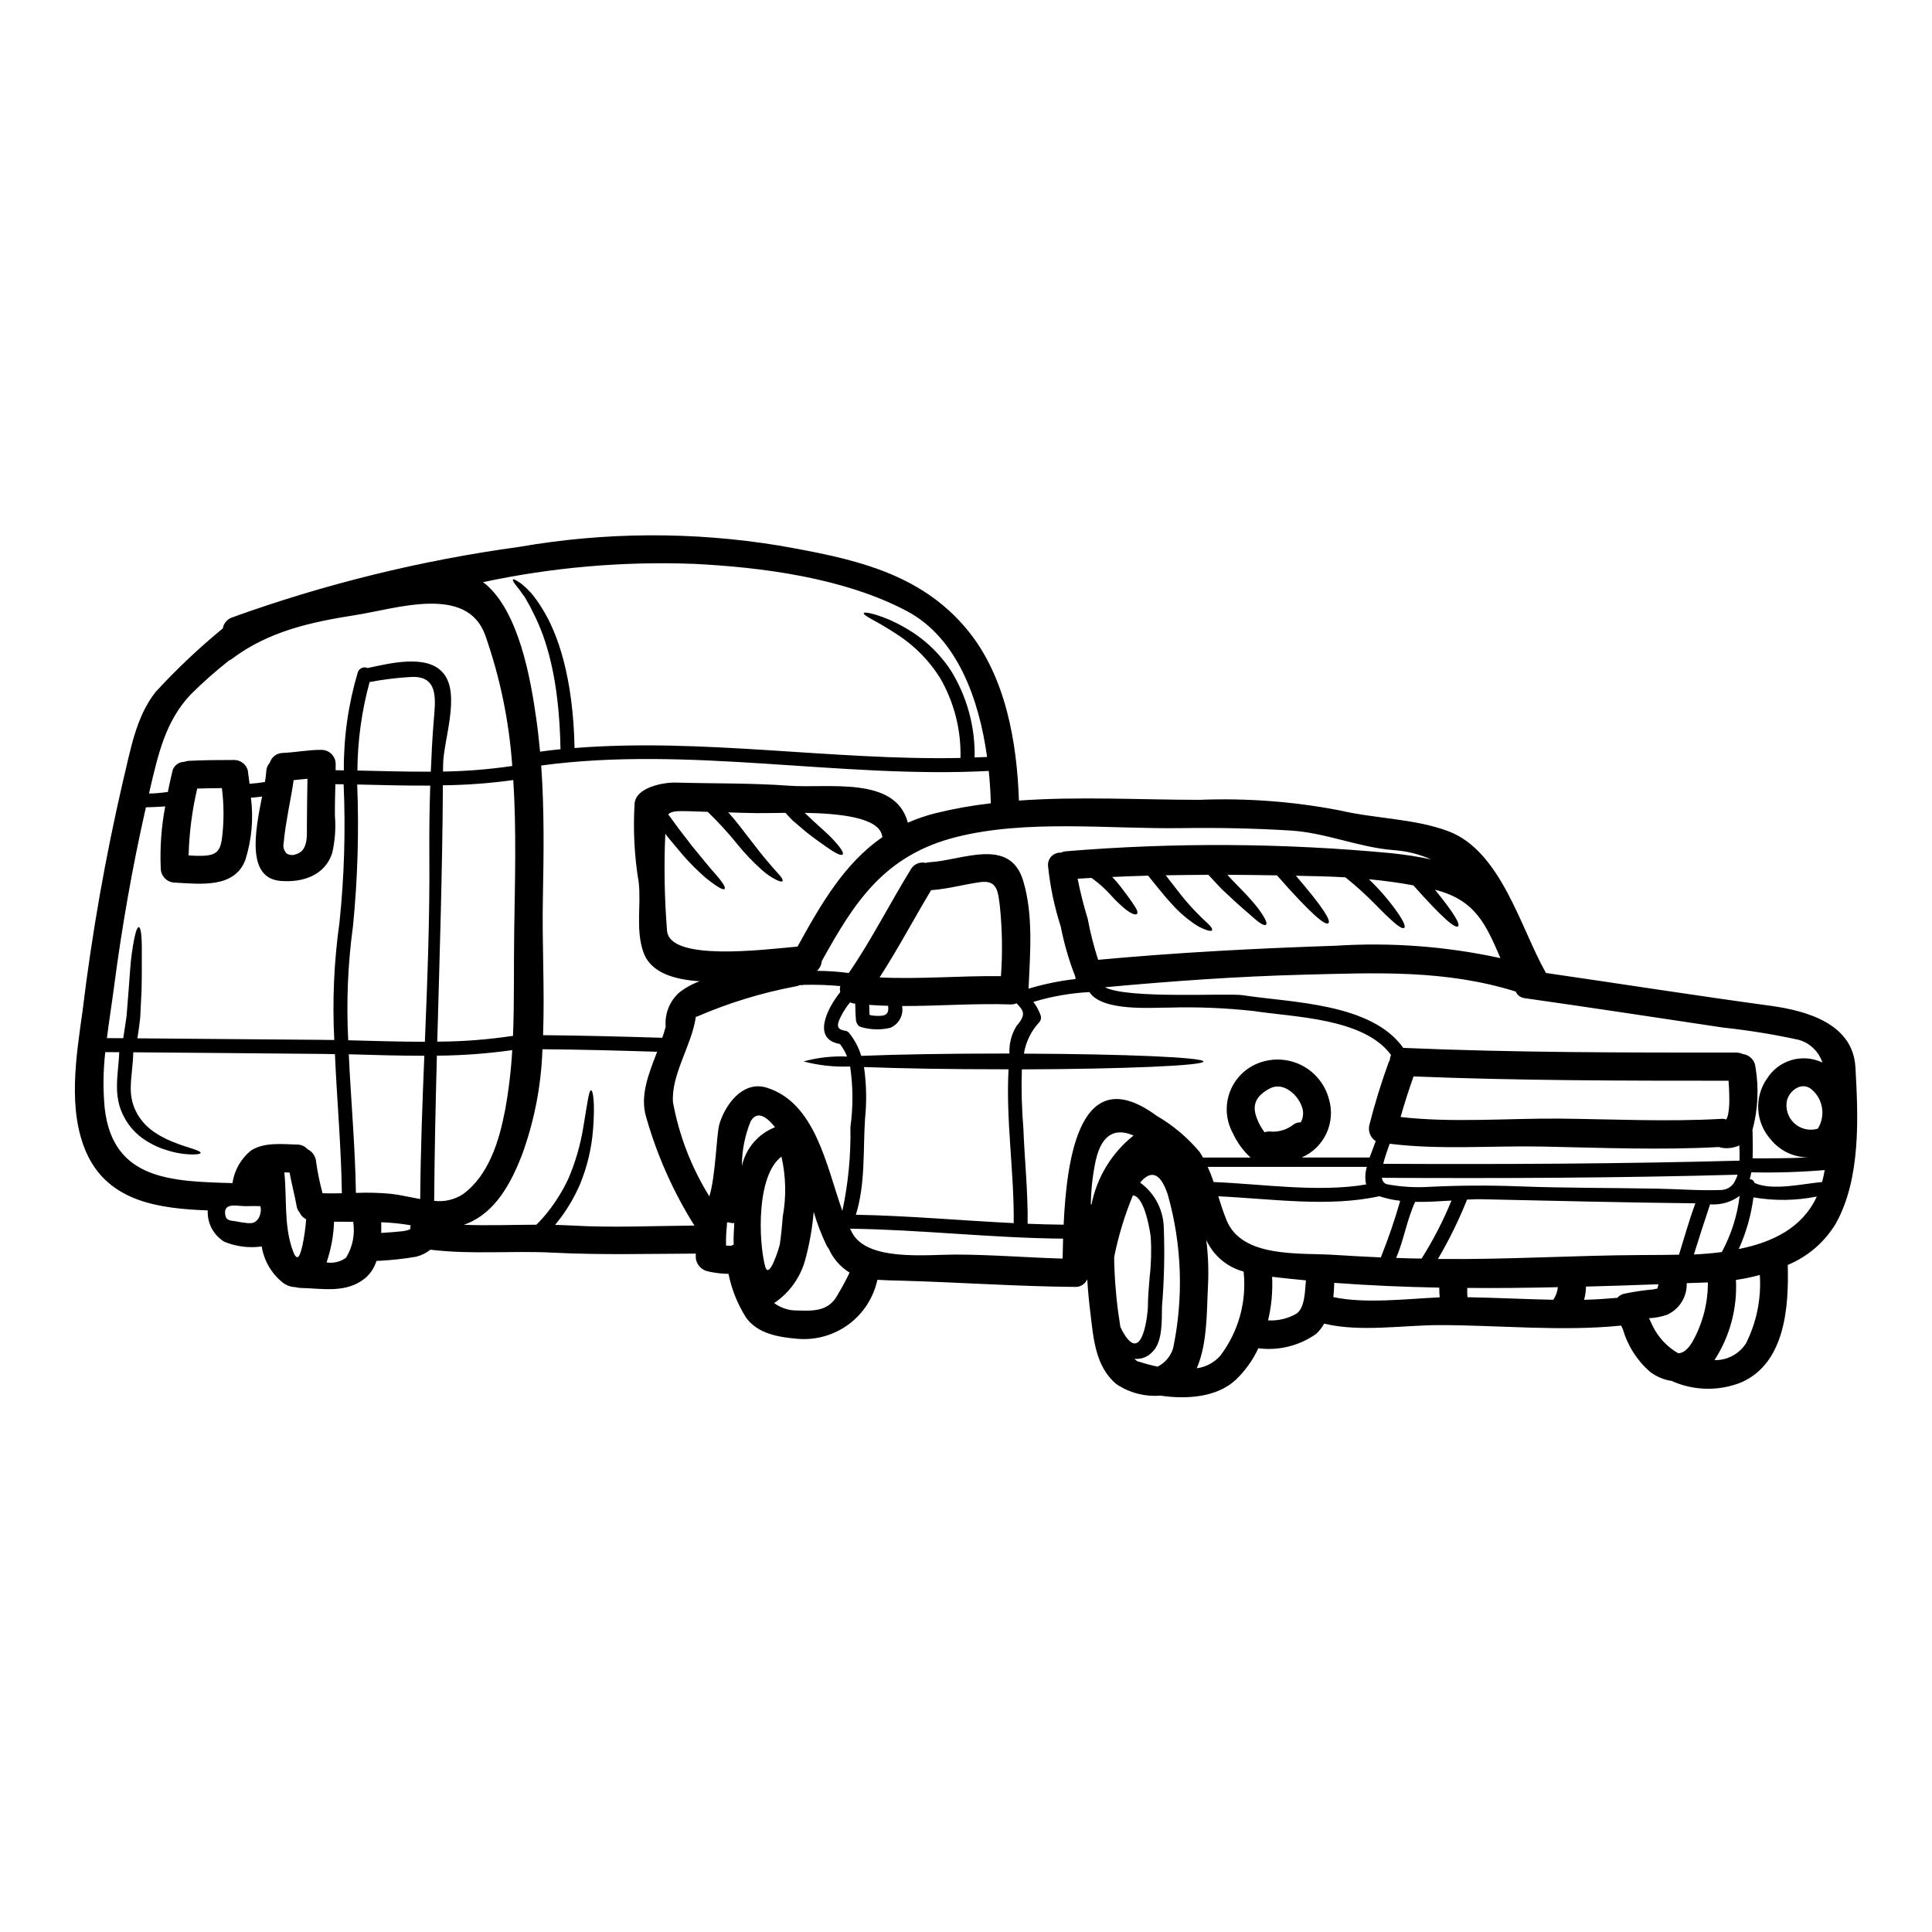 <?xml version="1.0" encoding="UTF-8"?>
<!-- Uploaded to: SVG Repo, www.svgrepo.com, Generator: SVG Repo Mixer Tools -->
<svg fill="#000000" width="800px" height="800px" version="1.1" viewBox="144 144 512 512" xmlns="http://www.w3.org/2000/svg">
 <path d="m583.36 485.41c-0.102 0-0.051-0.098-0.102-0.051h-0.004c0.117-0.332 0.191-0.672 0.227-1.02-6.383 0.25-12.766 0.449-19.176 0.621-0.027 1.184-0.195 2.359-0.496 3.504 2.957-0.074 5.902-0.273 8.793-0.523 0.438-0.492 1.008-0.855 1.641-1.043 2.57-0.559 5.176-0.953 7.797-1.18 0.398-0.051 0.797-0.137 1.18-0.254l0.023-0.023c0.039-0.031 0.062-0.031 0.117-0.031zm52.348-58.648c0.746 13.289 1.469 29.52-5.191 41.48v0.004c-2.965 4.926-7.43 8.77-12.742 10.977 0.301 11.102-0.668 25.934-12.246 31.094-5.816 2.352-12.332 2.289-18.105-0.172-0.121-0.047-0.219-0.121-0.348-0.172l0.004-0.004c-2.106-0.293-4.094-1.125-5.785-2.406-3.449-3.004-5.957-6.938-7.231-11.328-0.148-0.324-0.301-0.621-0.445-0.945-15.742 1.617-32.273-0.121-48.02-0.121-9.488-0.023-21.164 1.938-30.676-0.395h-0.004c-0.559 1.02-1.281 1.945-2.137 2.731-4.316 3.051-9.598 4.418-14.855 3.856l-0.445-0.074h0.004c-1.445 3.102-3.445 5.914-5.906 8.293-4.996 4.723-12.965 5.316-20.074 4.273-4.137 0.332-8.266-0.754-11.699-3.082-5.539-4.668-6.035-12.117-6.852-18.895-0.352-2.883-0.645-5.859-0.824-8.867-0.543 1.301-1.848 2.113-3.25 2.035-15.402-0.121-30.852-1.238-46.227-1.66-2.258-0.051-4.269-0.102-6.133-0.223h-0.004c-1.023 4.742-3.742 8.949-7.644 11.828-3.906 2.879-8.73 4.231-13.562 3.805-4.922-0.422-10.531-1.316-13.609-5.637-2.242-3.543-3.816-7.469-4.644-11.574-1.895-0.02-3.777-0.254-5.617-0.699-1.68-0.414-2.91-1.852-3.055-3.578v-1.09c-12.418 0.047-24.984 0.395-37.785-0.246-10.953-0.57-21.648 0.547-32.539-0.789-1.109 0.883-2.398 1.52-3.773 1.863-3.305 0.562-6.641 0.93-9.988 1.094-0.172 0.012-0.344 0.012-0.52 0-0.531 1.695-1.5 3.219-2.805 4.418-5.07 4.328-11.414 2.883-17.539 2.754v0.004c-0.371-0.023-0.738-0.094-1.09-0.203-1.27-0.027-2.492-0.473-3.481-1.262-2.945-2.387-4.91-5.773-5.512-9.516h-0.047c-3.348 0.461-6.762 0.023-9.887-1.266-2.859-1.762-4.535-4.941-4.371-8.297-12.84-0.473-26.207-2.258-32.066-15.102-5.191-11.449-2.754-25.906-1.094-37.828h-0.004c2.481-20.422 6.047-40.695 10.684-60.734 1.969-8.023 3.379-17.039 8.66-23.723 5.535-6.019 11.488-11.648 17.809-16.84 0.23-1.336 1.16-2.449 2.438-2.906 24.645-8.887 50.152-15.156 76.105-18.703 22.762-3.969 46.027-4.09 68.828-0.359 19.102 3.379 37.332 6.926 50.051 22.48 10.031 12.246 13.062 29.633 13.559 45.105 15.973-1.141 32.418-0.195 47.965-0.195v-0.004c12.461-0.488 24.941 0.461 37.188 2.832 9.336 2.184 19.645 2.137 28.586 5.465 14.035 5.219 19.25 25.785 25.832 37.391 0.051 0.074 0.051 0.148 0.102 0.199 19.898 2.883 39.754 6.012 59.688 8.719 9.254 1.285 21.648 4.66 22.316 16.195zm-8.84 30.504c0.285-1.047 0.52-2.106 0.691-3.18-6.469 0.535-12.957 0.734-19.449 0.594-0.094 0.609-0.234 1.207-0.418 1.793 0.609 0.043 1.129 0.457 1.312 1.043 4.777 2.125 12.703 0.184 17.848-0.262zm-1.145-14.133c2.106-3.359 1.453-7.754-1.539-10.359-2.434-2.184-5.762-0.121-6.606 2.781-0.488 2.231 0.238 4.547 1.906 6.102s4.035 2.109 6.223 1.465zm-13.535-13.137h-0.004c3.059-5.047 9.441-6.953 14.766-4.414-0.961-2.918-3.305-5.172-6.258-6.012-6.617-1.449-13.312-2.531-20.047-3.254-17.488-2.609-34.977-5.293-52.488-7.777-1.094-0.086-2.051-0.773-2.481-1.785-0.043 0-0.086-0.008-0.125-0.023-18.605-5.789-36.887-4.922-56.137-4.426-17.562 0.449-35.074 1.715-52.586 3.328 6.035 3.18 32.465 1.492 36.539 2.109 12.742 1.969 34.055 2.016 42.508 13.961 29.461 1.266 58.449 1.242 88.23 1.242l0.004 0.004c0.59-0.004 1.176 0.121 1.715 0.371 1.836 0.215 3.258 1.699 3.402 3.543 0.934 5.574 0.645 11.289-0.844 16.742 0.035 0.105 0.059 0.215 0.07 0.324 0.027 2.508 0.102 4.867 0 7.031 4.945 0.023 9.863 0.023 14.781-0.246v-0.004c-3.836 0.016-7.473-1.695-9.902-4.66-4.051-4.445-4.531-11.086-1.164-16.066zm-7.375 45.008c9.055-1.816 16.867-5.664 20.664-13.91h-0.004c-5.535 1.113-11.227 1.188-16.789 0.219-0.617 4.727-1.93 9.336-3.891 13.68zm1.84 25.113-0.004-0.004c2.856-5.629 4.141-11.93 3.723-18.23-2.082 0.566-4.199 1.004-6.332 1.316 0.391 7.508-1.598 14.945-5.688 21.254 3.324 0.07 6.457-1.57 8.289-4.352zm-1.664-48.512c0.051-1.367 0.023-2.781-0.051-4.051h-0.008c-1.488 0.68-3.152 0.891-4.766 0.598-0.211-0.047-0.418-0.102-0.621-0.176-15.426 0.844-31.195 0.195-46.648-0.125-13.438-0.273-27.273 0.918-40.613-0.742-0.422 1.215-1.215 3.301-1.711 5.312 31.457 0.16 62.922 0.012 94.395-0.832zm-0.871 4.723h-0.004c0.145-0.328 0.262-0.672 0.344-1.02-31.395 0.871-62.844 0.996-94.262 0.824v-0.004c0.066 0.492 0.285 0.949 0.621 1.316 0.086 0.055 0.168 0.109 0.25 0.172 0.156 0.105 0.336 0.184 0.523 0.227 3.738 0.695 7.555 0.922 11.352 0.672 7.871-0.375 15.57-0.426 23.469-0.125 12.32 0.473 24.594 0.375 36.91 0.621 5.539 0.098 11.254 0.57 16.793 0.348 1.594-0.031 3.027-0.969 3.699-2.41 0.062-0.219 0.156-0.426 0.285-0.613zm-2.156-16.969c0.258-1.43 0.367-2.879 0.32-4.332 0-1.543-0.07-3.082-0.195-4.621-28.219 0-55.59-0.023-83.484-1.141-1.242 3.543-2.414 7.129-3.43 10.754 13.66 1.574 28.391 0.324 42.023 0.422 14.238 0.148 28.664 0.871 42.875 0.074h0.004c0.488-0.047 0.977 0.012 1.441 0.172-0.027-0.176 0.297-0.523 0.445-1.328zm0.051 1.574h0.125c-0.051 0.008-0.105-0.004-0.148-0.027-0.004 0.016 0.008 0.027 0.023 0.027zm-1.711 34.875-0.004-0.004c2.504-4.613 4.106-9.664 4.723-14.875-2.238 1.637-4.981 2.426-7.75 2.234h-0.078c-1.641 4.969-2.91 8.793-4.297 13.289 2.508-0.125 4.992-0.32 7.402-0.645zm-7.629 23.496c2.598-4.734 3.953-10.051 3.934-15.449-1.887 0.07-3.75 0.145-5.613 0.195 0.133 3.594-1.93 6.906-5.215 8.375-1.539 0.531-3.144 0.84-4.769 0.914 0.301 0.672 0.621 1.367 0.969 2.062 1.484 3.027 3.836 5.543 6.758 7.227 1.277-0.02 2.621-0.965 3.938-3.32zm-3.723-22.801c1.414-4.547 2.703-9.145 4.328-13.613-18.68-0.195-37.332-0.668-56.012-1.066-1.465-0.051-2.957 0-4.473 0.074v-0.004c-2.176 5.438-4.758 10.699-7.727 15.746h0.25c18.008 0.195 35.918-0.969 53.871-1.043 3.152-0.02 6.43-0.02 9.758-0.09zm-33.309 11.945h-0.004c0.676-0.992 1.094-2.137 1.215-3.332-7.996 0.176-16.02 0.277-24.008 0.199v0.004c-0.031 0.66-0.023 1.324 0.023 1.988 0.016 0.129 0.023 0.262 0.023 0.391v0.074c7.492 0.133 15.145 0.531 22.746 0.68zm-14.008-90.527c-3.75-8.66-6.484-15.398-17.34-18.129 5.312 6.531 6.691 9.164 6.109 9.688-0.668 0.645-3.797-1.789-11.848-10.855-3.902-0.719-7.824-1.242-11.773-1.613l-0.004-0.004c2.762 2.644 5.266 5.543 7.481 8.66 1.84 2.656 2.262 3.902 1.867 4.223-0.398 0.324-1.543-0.301-3.879-2.508-2.41-2.113-5.688-6.086-11.699-10.879-2.188-0.125-4.371-0.223-6.559-0.277l-6.559-0.148c7.449 8.66 9.289 11.922 8.617 12.57-0.742 0.719-4.219-1.969-13.633-12.672-4.398-0.074-8.777-0.125-13.137-0.148 0.371 0.395 0.719 0.789 1.066 1.18 1.117 1.18 2.137 2.207 3.055 3.148v0.004c1.484 1.508 2.875 3.102 4.172 4.769 1.891 2.633 2.34 3.824 1.914 4.148s-1.574-0.277-3.824-2.336c-1.18-1.043-2.754-2.34-4.668-4.125-0.969-0.918-2.039-1.914-3.254-3.031-1.066-1.117-2.234-2.387-3.504-3.75-3.746 0.023-7.527 0.051-11.301 0.125 1.516 1.938 2.828 3.699 4 5.141l-0.004 0.004c1.508 1.898 3.125 3.707 4.844 5.418 1.289 1.316 2.258 2.109 2.828 2.731 0.57 0.621 0.719 1.043 0.598 1.266-0.121 0.223-0.547 0.246-1.371-0.023h0.004c-1.332-0.449-2.59-1.105-3.723-1.941-2.129-1.508-4.07-3.262-5.793-5.223-1.84-1.969-3.746-4.496-6.059-7.277-3.148 0.098-6.336 0.195-9.512 0.348 0.805 0.824 1.559 1.695 2.258 2.609 1.289 1.637 2.211 2.934 2.883 3.902 1.367 1.969 1.785 2.805 1.441 3.25-0.273 0.375-1.418 0.176-3.379-1.465-1.258-1.066-2.441-2.223-3.543-3.453-1.539-1.719-3.266-3.262-5.144-4.598l-3.676 0.223v0.004c0.715 3.594 1.609 7.152 2.684 10.656 0.684 3.668 1.605 7.285 2.754 10.828 20.941-1.938 41.832-3.031 62.871-3.727 14.66-0.949 29.379 0.152 43.734 3.281zm-16.098 89.895c-0.074-0.848-0.121-1.688-0.121-2.582-9.289-0.176-18.582-0.574-27.82-1.266-0.051 1.414-0.125 2.582-0.246 3.773 8.387 1.805 19.215 0.484 28.184 0.066zm3.148-25.66c-3.227 0.195-6.453 0.422-9.66 0.348-2.188 4.793-2.984 10.059-5.019 14.855 2.234 0.098 4.473 0.148 6.731 0.172h-0.004c3.094-4.883 5.746-10.031 7.93-15.383zm-15.82-92.035c3.477 0.359 6.934 0.898 10.355 1.613-3.121-1.383-6.457-2.207-9.863-2.438-9.219-0.719-17.938-4.594-27.227-5.188-9.664-0.598-19.285-0.789-28.961-0.648-19.152 0.277-41.031-2.363-59.738 2.363-19.227 4.844-27.074 17.414-35.645 32.863l0.004-0.004c-0.078 1.004-0.543 1.938-1.293 2.609 2.824 0.004 5.644 0.195 8.441 0.57 6.039-8.816 10.855-18.406 16.469-27.52 0.793-1.352 2.379-2.027 3.902-1.664 0.324-0.09 0.656-0.148 0.992-0.176 8.52-0.426 21.289-6.856 24.84 4.863 2.754 9.145 1.84 19.227 1.441 28.641v0.004c4.062-1.223 8.227-2.078 12.445-2.559-0.031-0.195-0.047-0.398-0.051-0.598-1.688-4.32-2.981-8.785-3.875-13.34-1.672-5.188-2.797-10.543-3.352-15.969-0.105-0.945 0.215-1.887 0.867-2.578 0.656-0.688 1.582-1.055 2.531-1 0.43-0.207 0.891-0.332 1.367-0.371 28.742-2.371 57.637-2.195 86.348 0.523zm-0.547 54.77c0.031-0.457 0.141-0.902 0.324-1.32-7.254-9.84-25.758-9.984-36.488-11.648v0.004c-7.449-0.82-14.945-1.121-22.434-0.898-4.398-0.047-17.613 1.117-21.016-4.121-5.039 0.27-10.027 1.145-14.855 2.609 0.855 1.109 1.52 2.352 1.969 3.676 0.184 0.648-0.008 1.348-0.496 1.812-2.094 2.293-3.473 5.148-3.973 8.219 26.727 0.098 47.59 0.992 47.59 2.086s-21.16 1.988-48.137 2.086c-0.164 5.16-0.031 10.328 0.395 15.477 0.324 8.492 1.242 16.926 1.141 25.434 3.18 0.121 6.359 0.219 9.539 0.246 0.82-17.809 4.367-43.77 24.641-28.863 4.336 2.516 8.199 5.769 11.418 9.613 0.324 0.473 0.594 0.969 0.867 1.465h12.617c-2.023-1.855-3.644-4.102-4.769-6.606-1.785-3.328-2.047-7.262-0.719-10.797 1.328-3.535 4.113-6.328 7.648-7.66 3.715-1.41 7.856-1.184 11.395 0.621 3.539 1.809 6.152 5.027 7.188 8.867 1.902 6.262-1.199 12.957-7.207 15.555h18.008c0.57-1.574 1.18-3.078 1.613-4.328v-0.004c-1.402-0.918-2.074-2.617-1.688-4.246 1.418-5.621 3.129-11.168 5.113-16.617 0.09-0.227 0.195-0.449 0.316-0.66zm2.754 37.332c-1.883-0.207-3.738-0.613-5.535-1.215-13.461 2.981-28.715 0.668-42.676 0.023 0.645 2.086 1.32 4.195 2.188 6.332 4.121 10.086 19.285 8.598 28.488 9.191 4.125 0.277 8.266 0.473 12.395 0.672 1.973-4.91 3.688-9.918 5.141-15.004zm-8.84-8.992h-42.176c0.598 1.312 1.121 2.656 1.574 4.023 13.039 0.52 27.57 2.805 40.41 0.645v0.004c-0.34-1.551-0.273-3.16 0.191-4.672zm-18.605 38.871c2.234-1.617 2.184-6.062 2.461-8.793-2.981-0.277-5.988-0.598-8.965-0.945 0.195 3.883-0.164 7.769-1.07 11.547 2.648 0.16 5.285-0.469 7.574-1.809zm1.094-50.672c0.723-1.316 0.812-2.887 0.25-4.273-1.18-3.203-4.969-6.582-8.52-4.668-3.555 1.914-4.84 4.328-3.301 8.023l-0.004-0.004c0.48 1.27 1.141 2.465 1.969 3.543 0.672-0.211 1.387-0.262 2.086-0.145 2.066 0.031 4.082-0.668 5.688-1.969 0.539-0.363 1.184-0.539 1.832-0.504zm-21.312 61.824c4.824-6.367 7.027-14.34 6.16-22.281-4.375-1.164-8-4.223-9.883-8.344 0.496 4.031 0.645 8.094 0.445 12.148-0.348 6.383-0.098 15.277-2.981 21.832 2.422-0.324 4.648-1.516 6.258-3.356zm-12.516-1.969v0.004c2.812-13.488 2.328-27.457-1.418-40.715-2.137-6.43-4.793-6.207-7.328-3.176 3.781 2.734 6.09 7.059 6.262 11.719 0.277 7.066 0.117 14.145-0.473 21.188-0.074 3.383 0.246 9.191-2.438 11.852-1.211 1.414-3.039 2.141-4.891 1.938 0.301 0.246 0.57 0.473 0.848 0.691 0.172 0.027 0.348 0.062 0.52 0.105 1.578 0.52 3.188 0.953 4.816 1.289 1.969-1.012 3.445-2.769 4.102-4.883zm-6.234-18.754c0.422-3.566 0.52-7.168 0.293-10.754-0.074-0.691-1.488-10.805-4.723-10.977v-0.004c-2.184 5.273-3.848 10.75-4.961 16.348 0 1.02 0.023 2.062 0.074 3.059 0.199 5.176 0.727 10.336 1.574 15.449 0.293 0.645 0.625 1.277 0.992 1.883 5.019 8.074 6.297-5.961 6.297-7.203 0.004-2.625 0.25-5.184 0.453-7.793zm-4.273-37.605c-4.328-1.914-8.297-0.898-9.984 6.531h-0.004c-0.828 3.856-1.27 7.785-1.312 11.727 0.055 0.02 0.113 0.027 0.172 0.023 1.43-7.215 5.371-13.691 11.129-18.27zm-18.781 32.613c0.051-1.539 0.074-3.324 0.125-5.289-18.801-0.148-37.707-2.387-56.484-2.633v-0.004c0.152 0.223 0.285 0.453 0.395 0.699 3.703 8.074 19.844 6.16 27.52 6.16 9.535 0.008 18.98 0.801 28.445 1.066zm-12.219-61.645c2.66-3.031 1.891-4.047 0.027-6.012v0.004c-0.512 0.211-1.062 0.312-1.617 0.297-9.59-0.324-19.152 0.445-28.734 0.422h0.004c0.441 2.441-0.883 4.856-3.18 5.789-2.543 0.598-5.195 0.52-7.699-0.223-0.848-0.172-1.289-1.18-1.367-1.969-0.098-1.066-0.148-2.93-0.172-4.223-0.078 0.004-0.152-0.004-0.227-0.023-0.395-0.035-0.785-0.145-1.141-0.324-0.91 1.109-1.699 2.309-2.359 3.578-0.82 1.688-1.664 3.453 0.668 3.848v0.004c0.051 0.02 0.102 0.043 0.148 0.074 0.508-0.023 0.992 0.211 1.293 0.621 1.453 1.789 2.543 3.848 3.207 6.059 9.613-0.395 22.949-0.617 37.703-0.617h1.574c-0.125-2.566 0.527-5.113 1.871-7.305zm-0.742 52.238c0.148-13.562-2.109-27.16-1.367-40.762h-1.344c-14.383 0-27.398-0.223-36.961-0.598 0.652 4.543 0.742 9.148 0.273 13.715-0.547 8.469 0.125 17.262-2.434 25.434 13.934 0.25 27.867 1.539 41.828 2.215zm-3.379-65.453v0.004c0.441-6.141 0.348-12.305-0.277-18.43-0.496-3.902-0.617-7.086-5.164-6.488-4.371 0.598-8.66 1.84-13.066 2.137-4.617 7.676-8.793 15.598-13.66 23.125 10.703 0.512 21.438-0.465 32.168-0.344zm-2.684-45.805c-0.074-2.731-0.246-5.613-0.547-8.57-39.219 2.062-79.41-6.731-118.61-1.441 0.844 11.773 0.668 23.547 0.445 35.398-0.246 11.547 0.5 23.895 0.051 36.066 10.531 0.098 21.062 0.371 31.594 0.695 0.352-0.996 0.645-1.969 0.895-2.957v0.008c-0.281-3.387 1.027-6.711 3.539-8.996 1.648-1.297 3.492-2.32 5.465-3.031-7.152-0.473-13.164-2.461-14.957-7.848-2.012-5.988-0.523-12.148-1.18-18.305-1.168-6.973-1.531-14.059-1.09-21.113 0.543-4.199 7.723-5.469 10.852-5.391 9.938 0.277 20.074 0.102 29.98 0.824 10.41 0.789 28.34-2.684 31.57 9.809v-0.004c2.328-1.023 4.738-1.852 7.203-2.484 4.863-1.199 9.805-2.086 14.781-2.656zm-4.297-12.148c1.094-0.023 2.211-0.074 3.305-0.121-2.113-15.227-7.848-31.57-21.285-38.676-16.531-8.77-38.426-11.652-56.832-12.52l-0.004 0.004c-18.629-0.668-37.27 0.965-55.496 4.871 0.223 0.172 0.449 0.301 0.672 0.473 8.914 7.504 11.996 25.137 13.512 35.969 0.395 2.828 0.695 5.637 0.969 8.469 1.785-0.246 3.602-0.473 5.414-0.645-0.324-18.98-3.879-29.609-7.129-35.945-0.789-1.664-1.664-3.227-2.34-4.367-0.789-0.996-1.316-1.914-1.863-2.535-1.043-1.242-1.418-1.938-1.266-2.137 0.148-0.199 0.848 0.172 2.285 1.18h0.008c0.887 0.734 1.727 1.531 2.508 2.383 1.098 1.32 2.094 2.723 2.977 4.195 4.074 6.484 8.176 18.082 8.547 36.91 33.906-2.707 68.383 3.324 102.27 2.633v0.004c0.195-7.477-1.695-14.855-5.469-21.312-2.777-4.402-6.445-8.172-10.773-11.066-3.301-2.211-5.734-3.543-7.301-4.398s-2.184-1.395-2.086-1.613c0.098-0.219 0.895-0.199 2.656 0.273 2.84 0.832 5.57 2.012 8.125 3.504 4.953 2.766 9.168 6.68 12.297 11.414 4.277 6.918 6.465 14.926 6.301 23.062zm-24.289 68.406c1.441-0.324 1.488-1.32 1.367-2.582-1.664-0.051-3.328-0.125-5.019-0.25 0.023 0.996 0.051 1.816 0.098 2.66l-0.004 0.008c1.164 0.277 2.371 0.336 3.555 0.172zm-0.152-47.285c-0.031-0.074-0.047-0.148-0.051-0.227-0.695-4.969-11.227-6.059-20.543-6.207 0.945 0.895 1.84 1.738 2.656 2.484 2.039 1.863 3.676 3.277 4.82 4.519 2.309 2.484 2.93 3.652 2.582 4.027-0.348 0.375-1.641-0.125-4.297-2.012-1.316-0.945-3.129-2.16-5.312-3.902-1.094-0.922-2.309-1.969-3.629-3.082-0.617-0.621-1.262-1.316-1.914-2.035-3.203 0.023-5.934 0.098-7.574 0.074-2.535-0.027-5.07-0.125-7.578-0.199 2.062 2.285 3.652 4.449 5.094 6.297 2.281 2.981 4.047 5.266 5.488 6.902 1.418 1.715 2.461 2.781 3.106 3.543 0.645 0.758 0.82 1.242 0.672 1.469-0.145 0.223-0.621 0.148-1.574-0.301-1.484-0.738-2.859-1.691-4.07-2.828-2.277-2.039-4.383-4.254-6.301-6.633-2.438-3.027-5.07-5.898-7.871-8.594-1.738-0.074-3.481-0.121-5.191-0.172-2.984-0.074-4.473 0-5.266 0.844 1.016 1.371 1.969 2.684 2.856 3.902 1.32 1.688 2.488 3.231 3.543 4.598 2.234 2.656 3.902 4.816 5.266 6.356 2.754 3.055 3.625 4.523 3.277 4.891-0.348 0.371-1.789-0.324-5.144-3.027v-0.004c-2.141-1.883-4.152-3.902-6.027-6.055l-3.824-4.57c-0.223-0.324-0.473-0.645-0.719-0.969l-0.004 0.004c-0.379 8.629-0.219 17.273 0.473 25.883 1.043 7.922 25.164 4.891 34.578 4.023 6.207-11.289 12.418-22.047 22.48-29zm-8.473 76.824c0.734-5.324 0.707-10.727-0.074-16.043-4.16 0.172-8.32-0.281-12.348-1.34 3.754-1.027 7.644-1.465 11.531-1.293-0.469-1.195-1.105-2.316-1.891-3.328-7.578-1.289-3.277-9.59 0.098-13.777-0.148-0.516-0.148-1.059 0-1.574-3.195-0.293-6.402-0.402-9.609-0.324-0.371 0.074-0.746 0.102-1.121 0.074-0.367 0.188-0.77 0.305-1.18 0.348-8.938 1.688-17.664 4.359-26.016 7.969l-0.352 0.074c-1.066 7.551-6.582 15.301-6.059 22.652 1.621 8.84 4.891 17.301 9.637 24.938 1.613-5.019 1.914-16.395 2.609-18.93 1.441-5.215 6.207-11.848 12.566-9.883 12.941 4 15.824 20.688 20.074 32.668 1.562-7.301 2.281-14.762 2.133-22.23zm-3.453 44.562h0.004c1.176-1.938 2.254-3.938 3.227-5.984-2.453-1.508-4.383-3.727-5.539-6.359-0.215-0.262-0.406-0.547-0.57-0.844-1.367-2.871-2.504-5.844-3.406-8.891-0.355 4.254-1.094 8.473-2.211 12.594-1.258 4.734-4.195 8.848-8.266 11.578 1.797 1.324 3.981 2.016 6.211 1.965 4.266 0.141 8.242 0.215 10.555-4.059zm-14.484-20.816h0.004c0.969-5.266 0.852-10.676-0.348-15.895-6.656 5.016-6.086 22.277-4.328 29.035 1.043 4.023 3.797-5.168 3.902-5.812 0.352-2.43 0.598-4.867 0.773-7.328zm-2.035-23.695c-2.258-2.828-4.723-4.496-6.461-1.574h0.004c-1.547 3.769-2.34 7.805-2.332 11.875 1.016-4.691 4.316-8.559 8.793-10.301zm-10.797 25.387c-0.098 0-0.172 0.023-0.277 0.023v0.004c-0.48 0-0.961-0.086-1.414-0.25-0.086 0.09-0.176 0.172-0.273 0.25 0.012 0.223 0.012 0.445 0 0.668-0.199 1.754-0.273 3.523-0.223 5.289 0.473 0.027 0.945 0.027 1.395 0.051h-0.004c0.195-0.125 0.402-0.227 0.621-0.297-0.055-1.914 0.047-3.852 0.176-5.738zm-10.531 0.668-0.004 0.004c-0.086-0.105-0.168-0.211-0.246-0.324-5.508-8.852-9.75-18.434-12.594-28.465-1.688-5.641 0.695-11.523 2.934-17.262-10.137-0.324-20.266-0.598-30.402-0.672l-0.004-0.004c-0.316 9.648-2.176 19.188-5.508 28.246-2.832 7.18-6.856 14.879-14.457 17.957-0.301 0.125-0.57 0.199-0.871 0.324 6.359 0.25 12.816 0 19.227-0.023v-0.004c1.18-1.152 2.273-2.391 3.281-3.699 2.023-2.609 3.758-5.434 5.164-8.422 1.871-4.348 3.207-8.91 3.973-13.582 1.18-7.106 1.516-9.91 2.086-9.91 0.449 0.023 1.094 2.828 0.523 10.281v-0.004c-0.375 5.019-1.543 9.949-3.453 14.609-1.414 3.273-3.215 6.367-5.367 9.211-0.395 0.523-0.82 1.043-1.238 1.574 1.363 0.023 2.731 0.074 4.098 0.148 11.02 0.641 21.875 0.117 32.852 0.02zm-47.797-78.113c0.199-13.414 0.598-26.766-0.246-39.941l-0.004-0.004c-6.18 0.859-12.41 1.324-18.652 1.391-0.125 22.68-0.871 45.309-1.492 67.938v-0.004c6.723-0.02 13.43-0.535 20.074-1.539 0.371-9.238 0.172-18.504 0.32-27.84zm-2.434 47.625c0.969-5.289 1.605-10.629 1.914-15.996-6.617 0.926-13.289 1.418-19.973 1.469-0.348 12.816-0.621 25.633-0.719 38.473 2.668 0.328 5.367-0.297 7.625-1.762 6.879-5.031 9.613-14.172 11.152-22.195zm1.914-91.285c-0.82-11.844-3.234-23.523-7.18-34.723-4.867-13.383-23.473-6.981-34.453-5.266-11.75 1.84-23.004 4.297-32.668 11.598-0.273 0.172-0.52 0.324-0.789 0.449h0.004c-3.519 2.777-6.879 5.75-10.062 8.906-6.758 7.086-8.66 15.898-10.855 25.141-0.098 0.395-0.172 0.789-0.246 1.18 1.602-0.027 3.203-0.16 4.793-0.395 0.074 0 0.121 0.027 0.172 0.027 0.371-1.789 0.742-3.578 1.18-5.363 0.266-1.535 1.594-2.656 3.152-2.66 0.402-0.16 0.832-0.25 1.266-0.273 4-0.195 7.996-0.223 11.996-0.223 1.68 0 3.148 1.117 3.602 2.731 0.148 1.18 0.324 2.387 0.473 3.578 1.367-0.098 2.707-0.246 4.074-0.473 0.172-0.902 0.285-1.812 0.348-2.731 0.008-0.883 0.344-1.734 0.941-2.387 0.461-1.504 1.832-2.543 3.402-2.582 3.457-0.148 6.856-0.848 10.336-0.82v0.004c2.047 0.023 3.699 1.676 3.723 3.723 0 0.547-0.023 1.117-0.023 1.664 0.719 0.023 1.465 0.023 2.184 0.051-0.062-8.805 1.188-17.57 3.707-26.008 0.168-0.512 0.547-0.926 1.039-1.137 0.492-0.215 1.055-0.207 1.543 0.02 6.035-1.289 15.598-3.676 19.922 1.18 4.945 5.512 0.098 18.105 0.098 24.543 0 0.57-0.023 1.141-0.023 1.711h-0.004c6.144-0.094 12.273-0.586 18.352-1.477zm-20.84-11.676c0.422-5.441 1.664-12.395-6.109-11.922-3.644 0.211-7.269 0.66-10.855 1.344-2.094 7.641-3.18 15.523-3.234 23.445 6.484 0.125 12.988 0.352 19.453 0.301 0.172-4.391 0.398-8.754 0.746-13.18zm-0.895 16.867c-6.461 0.027-12.891-0.145-19.348-0.297l-0.004 0.004c0.492 12.512 0.117 25.043-1.117 37.504-1.367 10.027-1.793 20.164-1.266 30.273 6.691 0.172 13.512 0.395 20.316 0.395 0.668-16.469 1.32-32.965 1.18-49.48-0.039-6.211 0.035-12.316 0.238-18.41zm-2.656 109.57c0.098-12.672 0.57-25.336 1.09-37.98-6.691 0-13.414-0.199-20.02-0.395 0.57 12.297 1.711 24.617 1.887 36.738v0.004c3.113-0.129 6.234-0.047 9.34 0.246 2.332 0.258 4.992 0.902 7.703 1.375zm-2.66 8.023c0.027-0.371 0.051-0.719 0.102-1.09-2.574-0.438-5.172-0.699-7.777-0.789 0.027 0.891 0.027 1.836 0 2.828 1.641-0.121 3.277-0.195 4.922-0.395l-0.004 0.004c0.945-0.039 1.875-0.23 2.754-0.57zm-16.988 7.512c1.742-2.844 2.41-6.219 1.883-9.512-1.688 0-3.379 0-5.066-0.023-0.129 3.672-0.797 7.305-1.984 10.781 1.816 0.297 3.684-0.152 5.168-1.246zm-1.738-88.898h-0.004c1.266-12.145 1.629-24.363 1.094-36.562-0.719 0-1.469-0.023-2.188-0.023-0.074 2.781-0.148 5.59-0.121 8.367v0.004c0.27 3.312 0.027 6.644-0.723 9.887-1.914 5.902-7.801 7.871-13.715 7.375-9.141-0.789-6.633-13.484-4.867-22.352-0.969 0.121-1.969 0.223-2.957 0.297l0.004-0.004c0.711 5.523 0.211 11.137-1.465 16.445-2.859 7.727-12.203 6.383-18.703 6.062-2.043-0.043-3.684-1.688-3.727-3.727-0.246-5.519 0.148-11.043 1.18-16.469-1.492 0.125-3.453 0.199-5.117 0.246-3.602 15.852-6.383 31.773-8.492 47.918-0.57 4.328-1.289 8.77-1.84 13.238 1.441 0 2.883 0 4.328 0.027 0.324-2.039 0.621-3.977 0.871-5.762 0.199-2.535 0.375-4.844 0.547-6.906 0.324-4.172 0.496-7.449 0.871-9.957 0.719-5.043 1.344-6.879 1.84-6.805 0.496 0.074 0.844 2.012 0.789 6.953-0.027 2.484 0.047 5.762-0.074 9.98-0.098 2.113-0.223 4.473-0.352 7.086-0.172 1.688-0.445 3.543-0.742 5.441 16.07 0.098 32.141 0.301 48.238 0.395 1.289 0 2.606 0.051 3.938 0.051l-0.004-0.004c-0.535-10.422-0.07-20.871 1.387-31.203zm-4.496 71.82c1.711 0.047 3.402 0.047 5.117 0-0.172-12.176-1.289-24.543-1.84-36.859-1.367-0.027-2.754-0.074-4.098-0.074-16.445-0.125-32.891-0.324-49.332-0.426-0.098 3.543-0.645 6.512-0.668 9.094l-0.004-0.004c-0.047 1.363 0.094 2.727 0.422 4.051 0.316 1.188 0.793 2.324 1.418 3.379 1.078 1.805 2.535 3.356 4.269 4.547 1.398 0.969 2.898 1.781 4.473 2.43 2.754 1.18 4.793 1.715 6.09 2.16s1.863 0.746 1.84 0.996c-0.023 0.246-0.672 0.422-2.062 0.422h-0.004c-2.293-0.023-4.574-0.391-6.758-1.094-1.855-0.531-3.625-1.316-5.266-2.332-2.234-1.312-4.121-3.133-5.512-5.316-0.828-1.305-1.473-2.715-1.918-4.195-0.449-1.641-0.668-3.34-0.645-5.043-0.023-3.008 0.5-6.062 0.598-9.117-1.242 0-2.484-0.023-3.699-0.023v0.004c-0.57 4.945-0.621 9.934-0.148 14.891 2.184 19.125 17.883 19.348 33.852 19.82h-0.004c0.492-3.34 2.199-6.383 4.797-8.547 3.481-2.387 8.469-1.762 12.422-1.664 1.023 0.008 2 0.453 2.68 1.223 1.336 0.645 2.211 1.969 2.285 3.449 0.402 2.773 0.969 5.523 1.695 8.23zm-4.148-97.426c0-4.148 0.098-8.297 0.148-12.418-1.242 0.098-2.461 0.246-3.676 0.371-0.324 2.684-0.922 5.34-1.367 7.973-0.5 2.934-1.02 5.762-1.266 8.742-0.223 1 0.098 2.047 0.84 2.754 0.762 0.434 1.68 0.488 2.484 0.148 3.18-0.941 2.836-4.914 2.836-7.57zm-1.18 111.3h-0.004c0.48-2.301 0.812-4.633 0.992-6.977-0.785-0.391-1.41-1.039-1.762-1.84-0.367-0.406-0.617-0.902-0.723-1.441-0.543-3.055-1.367-6.062-1.914-9.117-0.469 0-0.918-0.023-1.391-0.023 0.695 6.633-0.098 13.586 1.988 19.973 1.23 3.875 2.027 2.906 2.797-0.574zm-13.562-5.961c1.941-0.148 2.883-2.731 2.41-4.496-1.262-0.051-2.508-0.027-3.746 0-2.309 0.047-5.938-1.094-5.59 2.086 0.195 1.785 1.215 1.688 2.883 1.938l-0.008 0.004c1.039 0.219 2.09 0.379 3.148 0.473 0.297 0.02 0.59 0.02 0.887 0zm-7.812-101.57c0.602-4.551 0.609-9.156 0.023-13.711-2.184 0.023-4.371 0.047-6.535 0.121v0.004c-1.363 5.809-2.129 11.742-2.281 17.711 1.297 0.105 2.598 0.141 3.898 0.098 3.18-0.172 4.371-1.02 4.894-4.223z"/>
</svg>